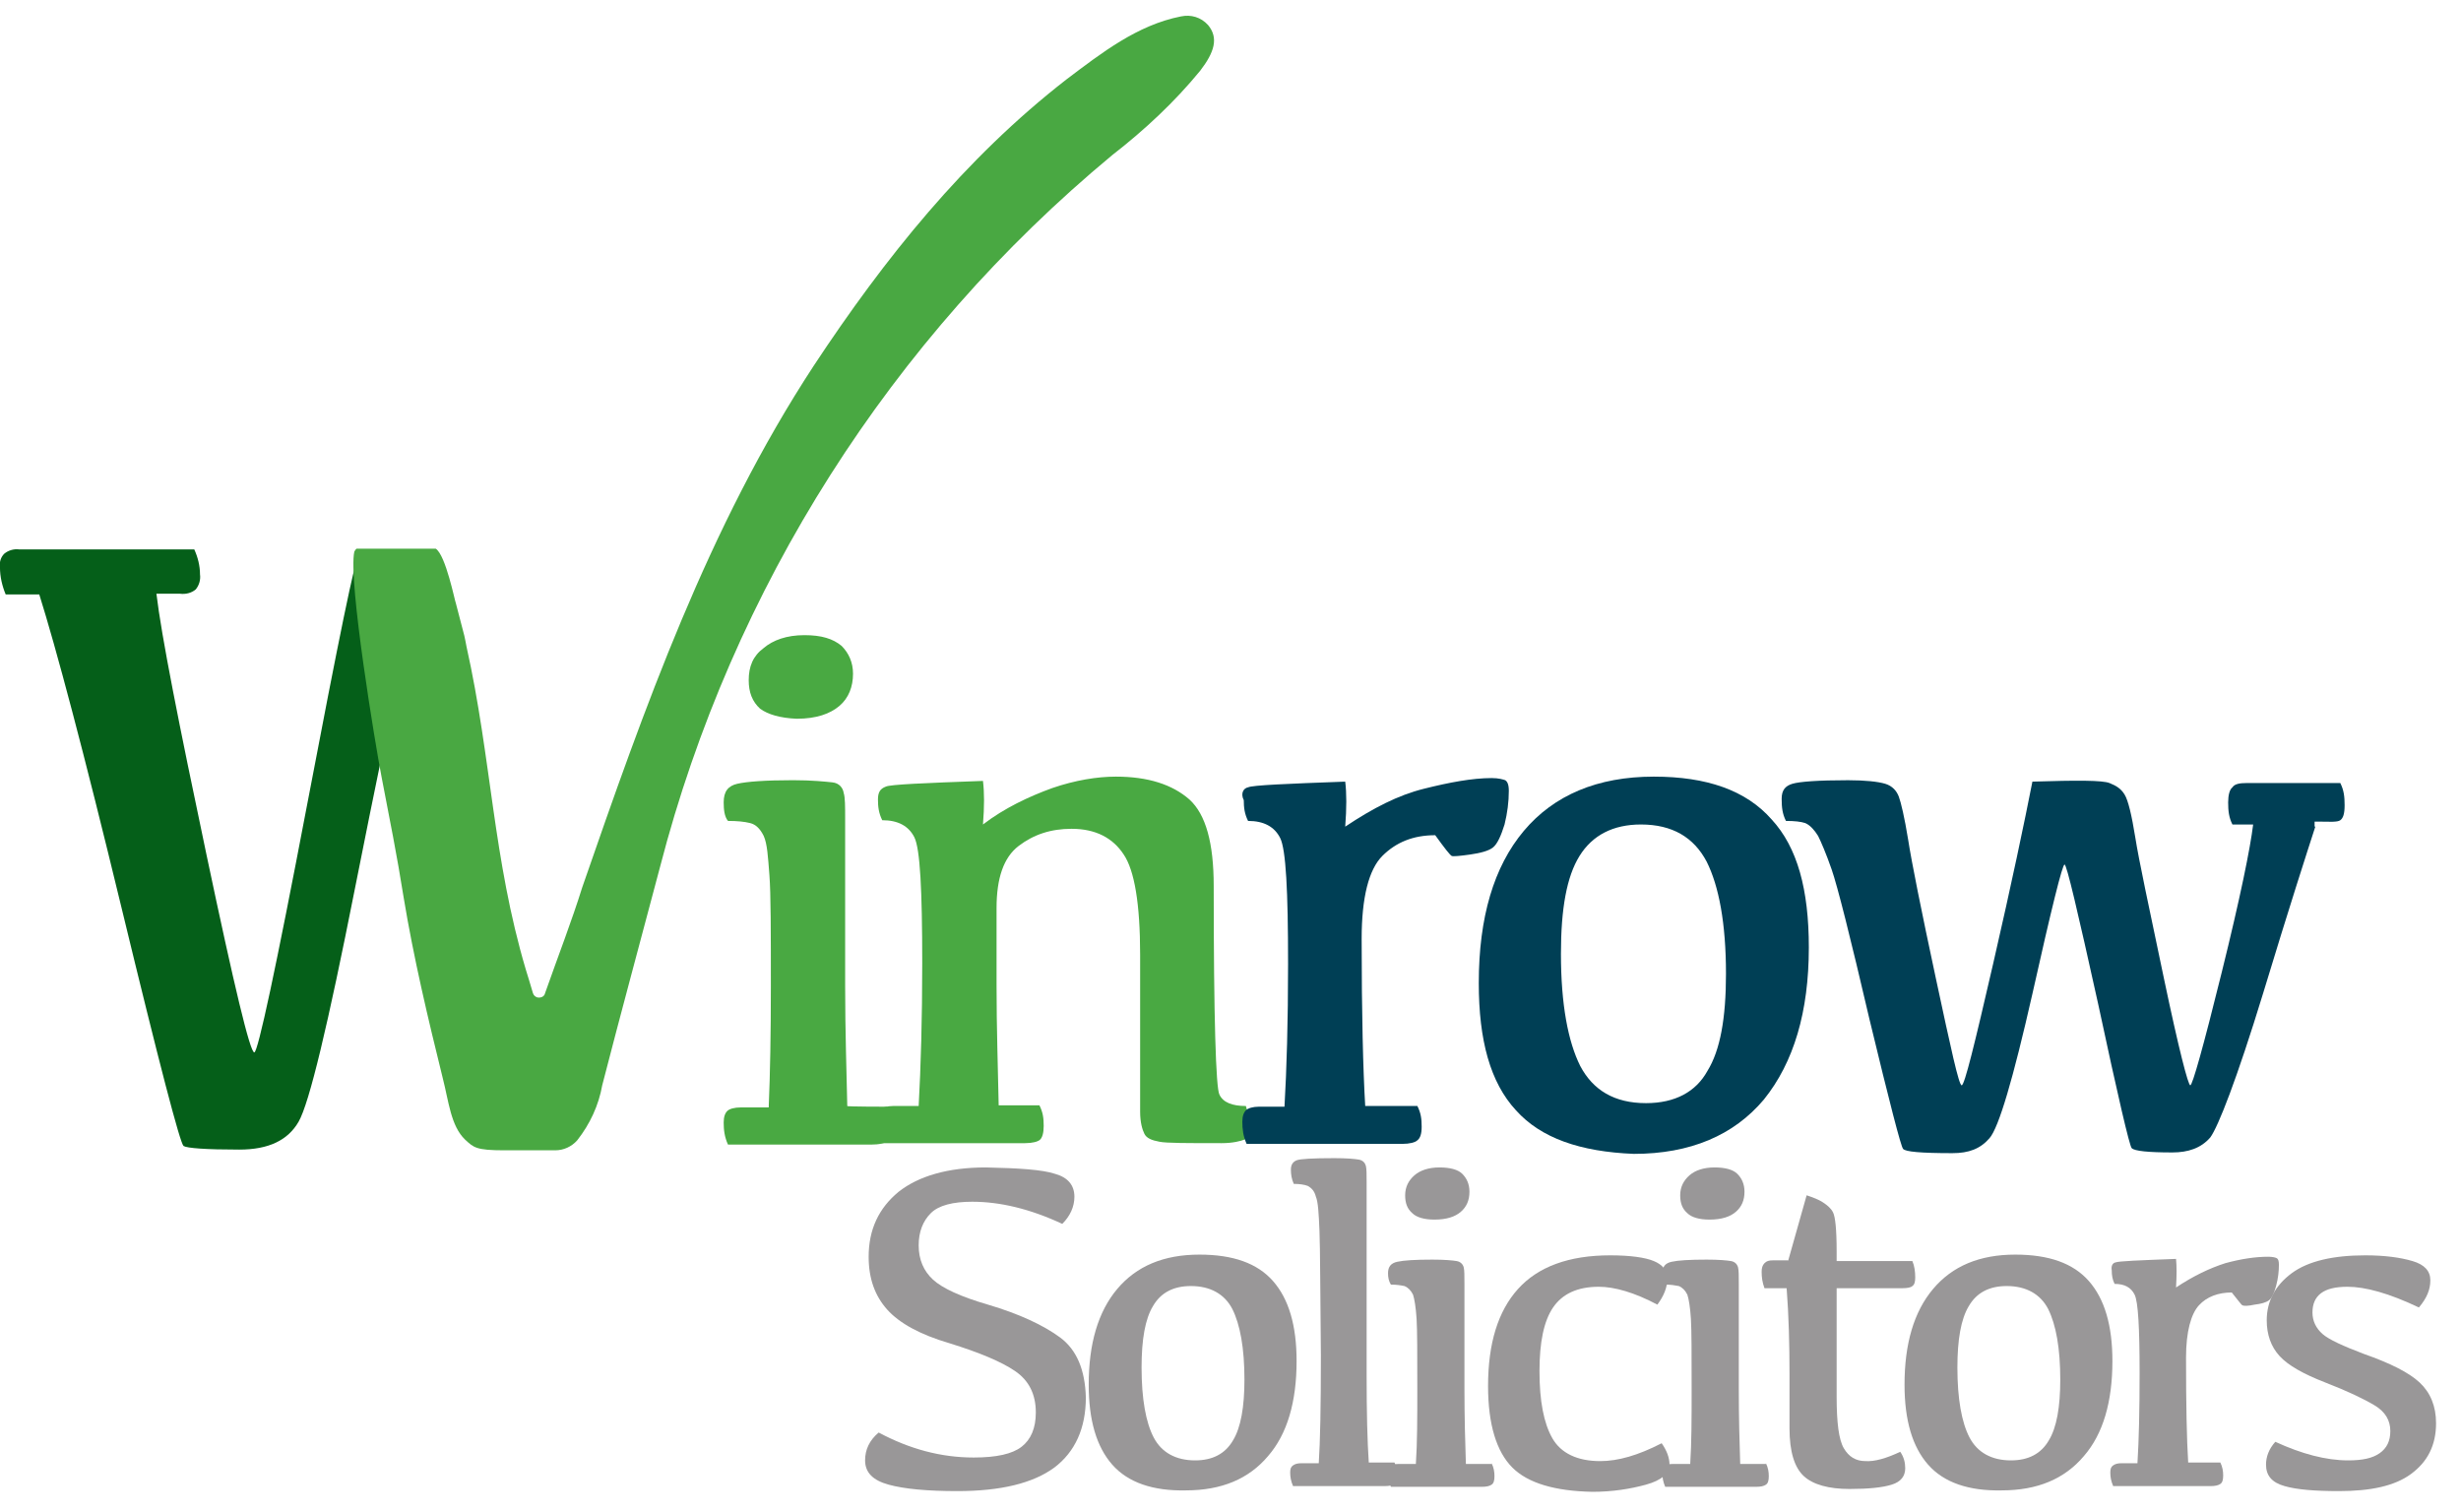 <svg width="96" height="59" viewBox="0 0 96 59" fill="none" xmlns="http://www.w3.org/2000/svg">
<path d="M14.017 21.572C13.877 21.656 13.208 24.945 11.982 31.383C10.756 37.821 10.059 41.054 9.92 41.054C9.753 41.054 9.14 38.49 8.053 33.334C6.966 28.178 6.297 24.805 6.102 23.161H7.022C7.245 23.189 7.468 23.133 7.635 22.994C7.774 22.826 7.83 22.604 7.802 22.408C7.802 22.074 7.718 21.739 7.579 21.433H0.752C0.557 21.405 0.334 21.461 0.166 21.6C0.027 21.739 -0.029 21.935 -0.001 22.13C-0.001 22.492 0.083 22.854 0.222 23.189H1.532C2.173 25.223 3.26 29.293 4.737 35.396C6.214 41.5 7.022 44.594 7.161 44.705C7.3 44.789 8.025 44.845 9.335 44.845C10.477 44.845 11.23 44.482 11.648 43.758C12.066 43.033 12.79 39.995 13.849 34.644C14.685 30.435 15.215 27.899 15.438 26.979V21.433C14.936 21.405 14.462 21.461 14.017 21.572Z" fill="#055F19"/>
<path d="M47.124 0.976C46.845 0.669 46.455 0.558 46.065 0.641C44.365 0.976 42.972 2.063 41.606 3.094C37.621 6.188 34.5 10.089 31.741 14.27C27.617 20.569 25.137 27.62 22.712 34.616C22.294 35.954 21.793 37.236 21.263 38.741C21.235 38.88 21.096 38.936 20.956 38.908C20.873 38.88 20.817 38.825 20.789 38.741C20.678 38.351 20.594 38.1 20.511 37.821C19.229 33.501 19.173 29.599 18.198 25.224C18.17 25.056 18.142 24.945 18.114 24.805L17.78 23.523C17.752 23.495 17.39 21.656 16.999 21.405H13.906C13.878 21.433 13.85 21.461 13.822 21.517C13.572 22.631 14.659 29.153 14.882 30.296C15.188 31.885 15.495 33.418 15.745 35.006C16.136 37.375 16.693 39.717 17.278 42.086C17.501 42.95 17.585 43.925 18.142 44.455C18.476 44.761 18.56 44.873 19.675 44.873H21.653C21.988 44.873 22.294 44.733 22.517 44.483C23.019 43.842 23.353 43.117 23.492 42.337C24.217 39.522 24.997 36.651 25.75 33.808C28.564 22.938 34.751 13.211 43.39 6.048C44.644 5.073 45.814 3.986 46.818 2.759C47.375 2.035 47.542 1.477 47.124 0.976Z" fill="#49A842"/>
<path d="M34.612 43.172C34.751 43.451 34.779 43.674 34.779 43.981C34.779 44.259 34.724 44.426 34.612 44.51C34.529 44.594 34.306 44.65 33.971 44.65H28.398C28.258 44.343 28.23 44.064 28.23 43.785C28.23 43.562 28.286 43.423 28.37 43.34C28.453 43.256 28.648 43.2 28.899 43.2H29.986C30.042 41.89 30.07 40.33 30.07 38.518C30.07 36.344 30.07 34.867 30.014 34.142C29.958 33.417 29.93 32.916 29.791 32.609C29.652 32.33 29.485 32.163 29.262 32.108C29.039 32.052 28.76 32.024 28.398 32.024C28.258 31.857 28.23 31.578 28.23 31.299C28.23 30.881 28.398 30.658 28.76 30.575C29.122 30.491 29.847 30.435 30.934 30.435C31.686 30.435 32.188 30.491 32.466 30.519C32.745 30.547 32.884 30.742 32.912 30.937C32.968 31.104 32.968 31.466 32.968 31.94V38.462C32.968 40.274 33.024 41.779 33.051 43.145C33.024 43.172 34.612 43.172 34.612 43.172ZM29.652 27.648C29.345 27.369 29.206 27.007 29.206 26.533C29.206 26.004 29.373 25.586 29.791 25.279C30.153 24.972 30.683 24.777 31.38 24.777C32.048 24.777 32.494 24.917 32.829 25.195C33.107 25.474 33.275 25.837 33.275 26.282C33.275 26.784 33.107 27.23 32.745 27.537C32.383 27.843 31.853 28.038 31.073 28.038C30.432 28.01 29.958 27.871 29.652 27.648Z" fill="#49A942"/>
<path d="M41.047 30.742C41.939 30.435 42.803 30.296 43.528 30.296C44.782 30.296 45.729 30.602 46.398 31.188C47.039 31.773 47.345 32.888 47.345 34.56C47.345 39.688 47.429 42.448 47.568 42.699C47.708 43.005 48.07 43.145 48.599 43.145C48.683 43.423 48.767 43.674 48.767 43.953C48.767 44.231 48.683 44.399 48.544 44.455C48.404 44.51 48.098 44.594 47.652 44.594C46.342 44.594 45.478 44.594 45.227 44.538C44.921 44.482 44.726 44.399 44.642 44.231C44.559 44.064 44.475 43.786 44.475 43.367V37.236C44.475 35.257 44.252 33.947 43.834 33.334C43.416 32.693 42.747 32.331 41.8 32.331C40.992 32.331 40.323 32.553 39.737 32.999C39.152 33.445 38.874 34.254 38.874 35.424V38.434C38.874 40.134 38.929 41.667 38.957 43.117H40.546C40.685 43.395 40.713 43.618 40.713 43.925C40.713 44.204 40.657 44.371 40.574 44.455C40.49 44.538 40.267 44.594 39.988 44.594H34.331C34.192 44.287 34.164 44.008 34.164 43.73C34.164 43.507 34.22 43.367 34.331 43.284C34.415 43.2 34.61 43.145 34.833 43.145H35.836C35.92 41.612 35.975 39.772 35.975 37.57C35.975 34.727 35.892 33.111 35.669 32.665C35.446 32.219 35.028 31.996 34.415 31.996C34.276 31.717 34.248 31.466 34.248 31.188C34.248 30.909 34.331 30.77 34.554 30.686C34.721 30.602 36.031 30.547 38.344 30.463C38.4 30.909 38.4 31.466 38.344 32.163C39.18 31.522 40.128 31.076 41.047 30.742Z" fill="#49A942"/>
<path d="M48.685 30.714C48.852 30.63 50.162 30.575 52.475 30.491C52.531 30.937 52.531 31.522 52.475 32.247C53.562 31.522 54.537 31.02 55.541 30.77C56.544 30.519 57.435 30.352 58.188 30.352C58.467 30.352 58.634 30.407 58.717 30.435C58.801 30.491 58.857 30.602 58.857 30.853C58.857 31.271 58.801 31.717 58.69 32.163C58.55 32.609 58.411 32.916 58.244 33.055C58.077 33.194 57.742 33.278 57.352 33.334C56.962 33.389 56.683 33.417 56.627 33.389C56.544 33.334 56.349 33.083 55.986 32.581C55.123 32.581 54.454 32.86 53.924 33.389C53.395 33.919 53.116 35.006 53.116 36.623C53.116 39.549 53.172 41.751 53.255 43.145H55.29C55.429 43.423 55.457 43.646 55.457 43.953C55.457 44.231 55.401 44.399 55.29 44.482C55.206 44.566 54.983 44.622 54.705 44.622H48.629C48.49 44.315 48.462 44.036 48.462 43.758C48.462 43.535 48.518 43.395 48.602 43.312C48.685 43.228 48.88 43.172 49.103 43.172H50.106C50.19 41.723 50.246 39.883 50.246 37.598C50.246 34.755 50.162 33.139 49.939 32.693C49.716 32.247 49.298 32.024 48.685 32.024C48.546 31.745 48.518 31.494 48.518 31.216C48.379 30.937 48.518 30.742 48.685 30.714Z" fill="#003F55"/>
<path d="M59.135 43.312C58.131 42.225 57.685 40.58 57.685 38.351C57.685 35.786 58.271 33.808 59.441 32.414C60.612 31.021 62.312 30.296 64.513 30.296C66.575 30.296 68.108 30.826 69.111 31.968C70.114 33.055 70.56 34.7 70.56 36.957C70.56 39.465 69.975 41.444 68.805 42.894C67.634 44.287 65.934 45.012 63.733 45.012C61.643 44.928 60.11 44.399 59.135 43.312ZM66.603 41.779C67.105 40.971 67.328 39.716 67.328 37.988C67.328 36.01 67.049 34.56 66.575 33.613C66.074 32.665 65.238 32.163 64.011 32.163C62.925 32.163 62.117 32.581 61.615 33.39C61.113 34.198 60.89 35.452 60.89 37.208C60.89 39.187 61.169 40.636 61.643 41.584C62.144 42.531 62.98 43.033 64.207 43.033C65.349 43.033 66.157 42.587 66.603 41.779Z" fill="#003F55"/>
<path d="M90.317 32.247C90.01 33.195 89.314 35.341 88.283 38.741C87.251 42.114 86.527 43.953 86.22 44.371C85.858 44.789 85.357 44.956 84.743 44.956C83.796 44.956 83.266 44.901 83.155 44.789C83.071 44.706 82.626 42.81 81.845 39.159C81.037 35.508 80.619 33.724 80.535 33.724C80.452 33.724 80.034 35.397 79.281 38.769C78.529 42.086 77.972 43.981 77.609 44.399C77.247 44.817 76.801 44.984 76.16 44.984C74.934 44.984 74.321 44.929 74.237 44.817C74.154 44.733 73.708 43.005 72.928 39.772C72.175 36.539 71.674 34.56 71.451 33.919C71.228 33.278 71.033 32.833 70.921 32.609C70.782 32.386 70.615 32.191 70.42 32.108C70.252 32.052 70.002 32.024 69.667 32.024C69.528 31.745 69.5 31.495 69.5 31.16C69.5 30.826 69.639 30.659 69.918 30.575C70.197 30.491 70.921 30.436 72.092 30.436C72.76 30.436 73.262 30.491 73.541 30.575C73.819 30.659 73.987 30.854 74.07 31.077C74.154 31.3 74.293 31.885 74.433 32.749C74.572 33.641 74.934 35.452 75.519 38.184C76.105 40.915 76.411 42.337 76.523 42.337C76.634 42.337 77.024 40.748 77.749 37.598C78.473 34.449 78.975 32.052 79.281 30.491C81.037 30.436 82.013 30.436 82.291 30.547C82.57 30.659 82.737 30.77 82.876 30.993C83.016 31.216 83.155 31.801 83.294 32.665C83.434 33.557 83.824 35.369 84.409 38.156C84.994 40.943 85.357 42.337 85.44 42.337C85.524 42.337 85.942 40.859 86.666 37.933C87.391 35.006 87.781 33.083 87.892 32.164H87.084C86.945 31.885 86.917 31.634 86.917 31.3C86.917 31.021 86.973 30.798 87.084 30.714C87.168 30.575 87.391 30.547 87.614 30.547H91.292C91.432 30.826 91.46 31.077 91.46 31.411C91.46 31.745 91.404 31.913 91.292 31.996C91.181 32.08 90.846 32.052 90.568 32.052H90.289V32.247H90.317Z" fill="#003F55"/>
<path d="M41.159 45.792C41.66 45.932 41.911 46.238 41.911 46.684C41.911 47.074 41.744 47.437 41.438 47.743C40.184 47.158 39.013 46.879 37.926 46.879C37.174 46.879 36.616 47.019 36.31 47.325C36.003 47.632 35.836 48.05 35.836 48.58C35.836 49.137 36.031 49.583 36.394 49.917C36.756 50.252 37.48 50.586 38.539 50.893C39.766 51.255 40.713 51.701 41.354 52.175C41.995 52.649 42.329 53.429 42.357 54.516C42.357 55.715 41.939 56.634 41.131 57.247C40.295 57.861 39.041 58.167 37.341 58.167C36.171 58.167 35.279 58.084 34.666 57.916C34.053 57.749 33.746 57.443 33.746 56.969C33.746 56.551 33.913 56.188 34.276 55.882C35.474 56.523 36.7 56.857 37.982 56.857C38.874 56.857 39.487 56.718 39.849 56.439C40.211 56.16 40.406 55.715 40.406 55.101C40.406 54.377 40.128 53.847 39.598 53.485C39.069 53.123 38.205 52.76 37.034 52.398C35.892 52.063 35.084 51.617 34.61 51.088C34.136 50.558 33.885 49.889 33.885 49.025C33.885 47.966 34.276 47.13 35.056 46.489C35.836 45.876 36.979 45.541 38.456 45.541C39.738 45.569 40.657 45.625 41.159 45.792Z" fill="#999798"/>
<path d="M43.388 57.136C42.775 56.439 42.469 55.408 42.469 54.014C42.469 52.426 42.831 51.172 43.583 50.28C44.336 49.388 45.395 48.942 46.788 48.942C48.098 48.942 49.045 49.276 49.658 49.973C50.272 50.67 50.578 51.701 50.578 53.095C50.578 54.683 50.216 55.938 49.464 56.802C48.711 57.694 47.652 58.139 46.259 58.139C44.977 58.167 44.002 57.833 43.388 57.136ZM48.098 56.188C48.404 55.687 48.544 54.879 48.544 53.819C48.544 52.593 48.377 51.673 48.07 51.06C47.764 50.475 47.206 50.168 46.454 50.168C45.785 50.168 45.283 50.419 44.977 50.949C44.67 51.45 44.531 52.259 44.531 53.346C44.531 54.572 44.698 55.492 45.005 56.077C45.311 56.662 45.869 56.969 46.621 56.969C47.29 56.969 47.791 56.718 48.098 56.188Z" fill="#999798"/>
<path d="M51.471 48.022C51.443 47.325 51.415 46.879 51.331 46.684C51.276 46.461 51.164 46.35 51.025 46.266C50.886 46.21 50.69 46.183 50.468 46.183C50.384 45.987 50.356 45.82 50.356 45.625C50.356 45.43 50.44 45.319 50.579 45.263C50.718 45.207 51.22 45.179 52.056 45.179C52.53 45.179 52.836 45.207 53.003 45.235C53.171 45.263 53.254 45.374 53.282 45.486C53.31 45.597 53.31 45.82 53.31 46.127V53.652C53.31 55.101 53.338 56.216 53.394 57.052H54.397C54.48 57.22 54.508 57.387 54.508 57.554C54.508 57.721 54.48 57.833 54.397 57.889C54.313 57.944 54.202 57.972 54.007 57.972H50.44C50.356 57.777 50.328 57.61 50.328 57.443C50.328 57.303 50.356 57.22 50.44 57.164C50.523 57.108 50.607 57.08 50.774 57.08H51.443C51.499 56.244 51.526 54.85 51.526 52.872C51.499 50.307 51.499 48.719 51.471 48.022Z" fill="#999798"/>
<path d="M58.185 57.08C58.269 57.247 58.297 57.415 58.297 57.582C58.297 57.749 58.269 57.861 58.185 57.916C58.102 57.972 57.99 58 57.795 58H54.256C54.172 57.805 54.145 57.638 54.145 57.47C54.145 57.331 54.172 57.247 54.228 57.192C54.284 57.136 54.395 57.108 54.562 57.108H55.231C55.287 56.272 55.287 55.296 55.287 54.182C55.287 52.816 55.287 51.896 55.259 51.45C55.231 51.004 55.176 50.67 55.12 50.503C55.036 50.335 54.925 50.224 54.785 50.168C54.646 50.14 54.479 50.112 54.256 50.112C54.172 49.973 54.145 49.834 54.145 49.666C54.145 49.416 54.256 49.276 54.507 49.221C54.758 49.165 55.203 49.137 55.872 49.137C56.346 49.137 56.653 49.165 56.82 49.193C56.987 49.221 57.071 49.332 57.099 49.444C57.126 49.555 57.126 49.778 57.126 50.084V54.182C57.126 55.296 57.154 56.272 57.182 57.108H58.185V57.08ZM55.092 47.325C54.897 47.158 54.813 46.935 54.813 46.629C54.813 46.294 54.953 46.043 55.176 45.848C55.399 45.653 55.733 45.541 56.151 45.541C56.569 45.541 56.876 45.625 57.043 45.792C57.21 45.96 57.321 46.182 57.321 46.489C57.321 46.824 57.21 47.074 56.987 47.27C56.764 47.465 56.43 47.576 55.956 47.576C55.566 47.576 55.259 47.492 55.092 47.325Z" fill="#999798"/>
<path d="M58.994 57.248C58.381 56.634 58.047 55.575 58.047 54.07C58.047 52.398 58.437 51.144 59.217 50.28C59.998 49.416 61.196 48.97 62.812 48.97C63.593 48.97 64.178 49.053 64.512 49.193C64.847 49.332 65.042 49.555 65.042 49.862C65.042 50.224 64.902 50.558 64.651 50.893C63.76 50.419 62.979 50.196 62.366 50.196C61.53 50.196 60.945 50.475 60.583 51.004C60.221 51.534 60.053 52.37 60.053 53.485C60.053 54.656 60.221 55.52 60.555 56.105C60.889 56.69 61.53 56.997 62.422 56.997C63.119 56.997 63.899 56.774 64.819 56.3C65.014 56.579 65.125 56.857 65.125 57.136C65.125 57.47 64.819 57.749 64.206 57.916C63.593 58.084 62.896 58.195 62.115 58.195C60.666 58.167 59.607 57.861 58.994 57.248Z" fill="#999798"/>
<path d="M68.886 57.08C68.97 57.247 68.998 57.415 68.998 57.582C68.998 57.749 68.97 57.861 68.886 57.916C68.803 57.972 68.691 58 68.496 58H64.957C64.874 57.805 64.846 57.638 64.846 57.47C64.846 57.331 64.874 57.247 64.929 57.192C64.985 57.136 65.097 57.108 65.264 57.108H65.933C65.988 56.272 65.988 55.296 65.988 54.182C65.988 52.816 65.988 51.896 65.96 51.45C65.933 51.004 65.877 50.67 65.821 50.503C65.737 50.335 65.626 50.224 65.487 50.168C65.347 50.14 65.18 50.112 64.957 50.112C64.874 49.973 64.846 49.834 64.846 49.666C64.846 49.416 64.957 49.276 65.208 49.221C65.459 49.165 65.905 49.137 66.573 49.137C67.047 49.137 67.354 49.165 67.521 49.193C67.688 49.221 67.772 49.332 67.8 49.444C67.828 49.555 67.828 49.778 67.828 50.084V54.182C67.828 55.296 67.855 56.272 67.883 57.108H68.886V57.08ZM65.821 47.325C65.626 47.158 65.542 46.935 65.542 46.629C65.542 46.294 65.682 46.043 65.905 45.848C66.128 45.653 66.462 45.541 66.88 45.541C67.298 45.541 67.605 45.625 67.772 45.792C67.939 45.96 68.05 46.182 68.05 46.489C68.05 46.824 67.939 47.074 67.716 47.27C67.493 47.465 67.159 47.576 66.685 47.576C66.295 47.576 65.988 47.492 65.821 47.325Z" fill="#999798"/>
<path d="M69.75 49.193L70.474 46.628C70.725 46.712 70.948 46.796 71.115 46.907C71.282 47.019 71.422 47.13 71.505 47.297C71.589 47.465 71.645 47.938 71.645 48.83V49.193H74.599C74.682 49.388 74.71 49.611 74.71 49.834C74.71 50.001 74.682 50.112 74.599 50.168C74.543 50.224 74.404 50.252 74.209 50.252H71.645V54.488C71.645 55.492 71.728 56.16 71.924 56.495C72.119 56.829 72.397 56.996 72.76 56.996C73.122 57.024 73.596 56.885 74.125 56.634C74.264 56.829 74.32 57.052 74.32 57.275C74.32 57.582 74.153 57.805 73.791 57.916C73.428 58.028 72.899 58.084 72.146 58.084C71.338 58.084 70.725 57.916 70.363 57.582C70.001 57.247 69.806 56.634 69.806 55.714V53.596C69.806 52.453 69.778 51.339 69.694 50.252H68.83C68.747 50.029 68.719 49.834 68.719 49.611C68.719 49.471 68.747 49.36 68.83 49.276C68.914 49.193 68.997 49.165 69.165 49.165H69.75V49.193Z" fill="#999798"/>
<path d="M75.213 57.136C74.6 56.439 74.293 55.408 74.293 54.014C74.293 52.426 74.655 51.172 75.408 50.28C76.16 49.388 77.219 48.942 78.612 48.942C79.922 48.942 80.87 49.276 81.483 49.973C82.096 50.67 82.402 51.701 82.402 53.095C82.402 54.683 82.04 55.938 81.288 56.802C80.535 57.694 79.476 58.139 78.083 58.139C76.801 58.167 75.826 57.833 75.213 57.136ZM79.922 56.188C80.229 55.687 80.368 54.879 80.368 53.819C80.368 52.593 80.201 51.673 79.894 51.06C79.588 50.475 79.03 50.168 78.278 50.168C77.609 50.168 77.108 50.419 76.801 50.949C76.495 51.45 76.355 52.259 76.355 53.346C76.355 54.572 76.522 55.492 76.829 56.077C77.135 56.662 77.693 56.969 78.445 56.969C79.114 56.969 79.616 56.718 79.922 56.188Z" fill="#999798"/>
<path d="M82.515 49.248C82.655 49.193 83.435 49.165 84.884 49.109C84.912 49.388 84.912 49.75 84.884 50.224C85.553 49.778 86.194 49.471 86.807 49.276C87.42 49.109 87.977 49.025 88.479 49.025C88.646 49.025 88.758 49.053 88.813 49.081C88.869 49.109 88.897 49.193 88.897 49.332C88.897 49.583 88.869 49.861 88.786 50.168C88.702 50.475 88.618 50.642 88.507 50.725C88.395 50.809 88.2 50.865 87.95 50.893C87.699 50.949 87.531 50.949 87.476 50.921C87.42 50.893 87.309 50.725 87.058 50.419C86.528 50.419 86.082 50.586 85.776 50.921C85.469 51.255 85.274 51.952 85.274 52.955C85.274 54.795 85.302 56.16 85.358 57.052H86.612C86.695 57.219 86.723 57.387 86.723 57.554C86.723 57.721 86.695 57.833 86.612 57.888C86.528 57.944 86.417 57.972 86.222 57.972H82.432C82.348 57.777 82.32 57.61 82.32 57.443C82.32 57.303 82.348 57.219 82.432 57.164C82.515 57.108 82.599 57.08 82.766 57.08H83.379C83.435 56.188 83.463 55.018 83.463 53.568C83.463 51.812 83.407 50.781 83.268 50.503C83.129 50.224 82.878 50.084 82.487 50.084C82.404 49.917 82.376 49.75 82.376 49.555C82.348 49.388 82.404 49.276 82.515 49.248Z" fill="#999798"/>
<path d="M94.107 49.193C94.581 49.332 94.804 49.583 94.804 49.945C94.804 50.307 94.665 50.642 94.358 51.004C93.188 50.447 92.268 50.196 91.571 50.196C91.098 50.196 90.763 50.28 90.54 50.447C90.317 50.614 90.206 50.865 90.206 51.199C90.206 51.534 90.345 51.813 90.596 52.036C90.847 52.258 91.404 52.509 92.212 52.816C93.243 53.178 93.968 53.541 94.386 53.931C94.804 54.321 95.027 54.851 95.027 55.52C95.027 56.383 94.693 57.025 94.052 57.498C93.411 57.972 92.463 58.167 91.237 58.167C90.317 58.167 89.593 58.111 89.119 57.972C88.618 57.833 88.394 57.554 88.394 57.136C88.394 56.829 88.506 56.523 88.757 56.244C89.788 56.718 90.735 56.969 91.599 56.969C92.157 56.969 92.547 56.885 92.825 56.69C93.104 56.495 93.243 56.216 93.243 55.826C93.243 55.408 93.048 55.074 92.63 54.823C92.212 54.572 91.571 54.265 90.707 53.931C89.844 53.596 89.258 53.262 88.924 52.9C88.59 52.537 88.422 52.063 88.422 51.506C88.422 50.754 88.757 50.14 89.398 49.666C90.039 49.193 91.014 48.97 92.268 48.97C93.02 48.97 93.634 49.053 94.107 49.193Z" fill="#999798"/>
</svg>
